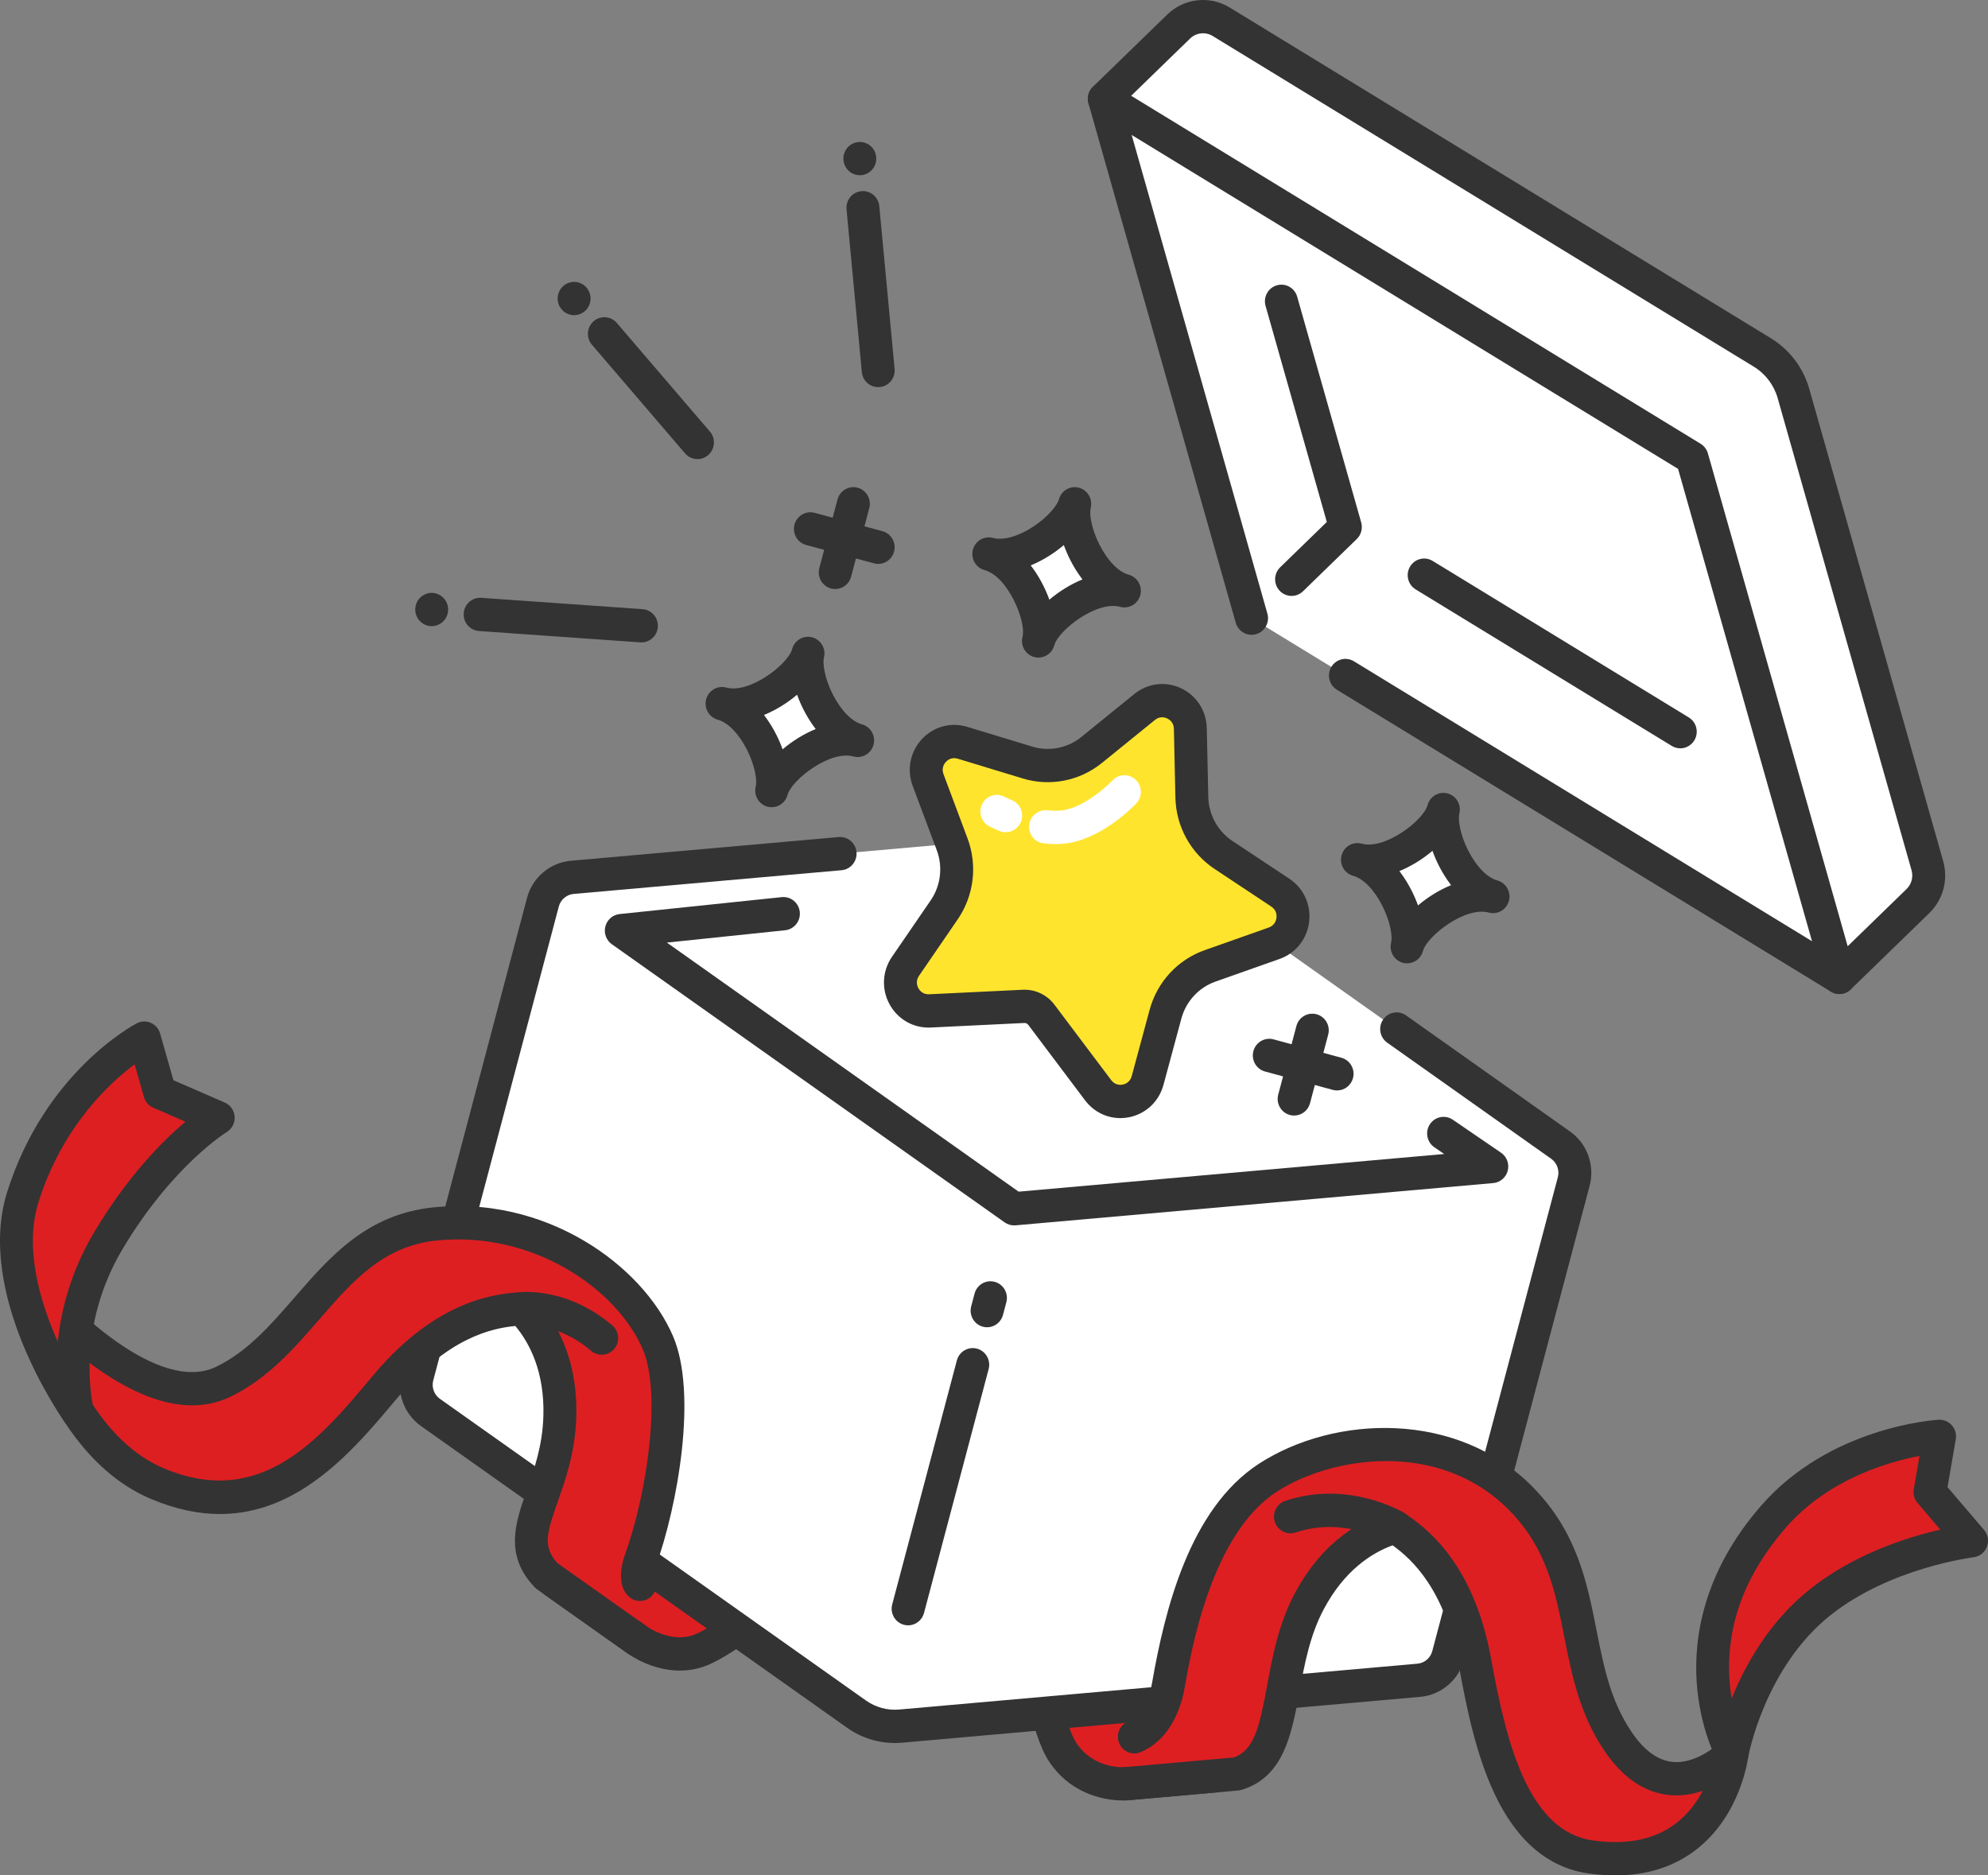 <svg width="106" height="100" viewBox="0 0 106 100" fill="none" xmlns="http://www.w3.org/2000/svg">
<rect x="0" y="0" width="106" height="100" fill="#808080" stroke="none"/>
<path d="M29.574 84.327L33.982 87.448C33.982 87.448 35.619 88.667 37.357 87.984C38.946 87.359 42.113 84.629 42.113 84.629L32.563 78.292L29.574 84.327Z" fill="#DD1F22"/>
<path d="M36.249 89.079C34.772 89.079 33.615 88.275 33.472 88.171L29.07 85.054C28.713 84.801 28.593 84.323 28.788 83.93L31.777 77.894C31.994 77.456 32.521 77.279 32.954 77.498C33.387 77.718 33.563 78.251 33.346 78.689L30.696 84.039L34.484 86.721C34.489 86.725 34.495 86.729 34.501 86.734C34.509 86.74 35.784 87.65 37.038 87.157C38.226 86.69 40.692 84.686 41.542 83.953C41.911 83.635 42.465 83.68 42.779 84.053C43.094 84.426 43.05 84.986 42.681 85.304C42.345 85.593 39.352 88.151 37.673 88.811C37.182 89.004 36.701 89.079 36.249 89.079Z" fill="#333333"/>
<path d="M56.69 93.469C57.946 95.312 60.048 95.112 60.048 95.112L64.784 94.693L66.101 86.399L55.246 88.084C55.246 88.084 55.723 92.05 56.69 93.469L56.69 93.469Z" fill="#DD1F22"/>
<path d="M59.869 96.005C59.176 96.005 57.231 95.829 55.966 93.973C54.907 92.418 54.425 88.62 54.374 88.191C54.315 87.705 54.658 87.263 55.139 87.204C55.621 87.144 56.057 87.491 56.116 87.977C56.291 89.427 56.797 92.064 57.411 92.966C58.347 94.339 59.905 94.233 59.971 94.228L64.024 93.869L65.233 86.259C65.309 85.775 65.758 85.445 66.238 85.523C66.716 85.601 67.042 86.056 66.965 86.54L65.648 94.834C65.585 95.235 65.259 95.541 64.859 95.577L60.123 95.996C60.105 95.998 60.014 96.005 59.869 96.005Z" fill="#333333"/>
<path d="M30.51 46.782L58.142 44.337C58.974 44.263 59.806 44.489 60.491 44.974L83.212 61.063C83.825 61.496 84.103 62.271 83.91 63.001L77.215 88.269C77.022 88.999 76.397 89.529 75.653 89.595L48.021 92.04C47.188 92.114 46.356 91.888 45.671 91.403L22.95 75.314C22.337 74.88 22.059 74.106 22.252 73.376L28.947 48.108C29.14 47.377 29.765 46.847 30.509 46.782L30.51 46.782Z" fill="white"/>
<path d="M48.421 86.667C48.346 86.667 48.27 86.657 48.194 86.636C47.725 86.51 47.448 86.023 47.573 85.55L51.02 72.541C51.145 72.067 51.626 71.787 52.094 71.913C52.562 72.04 52.84 72.527 52.715 73L49.268 86.009C49.163 86.406 48.809 86.667 48.421 86.667L48.421 86.667Z" fill="#333333"/>
<path d="M52.632 70.773C52.557 70.773 52.48 70.763 52.404 70.743C51.936 70.616 51.659 70.129 51.784 69.656L51.963 68.979C52.089 68.505 52.569 68.224 53.038 68.351C53.506 68.478 53.784 68.965 53.658 69.438L53.479 70.115C53.374 70.512 53.02 70.773 52.632 70.773L52.632 70.773Z" fill="#333333"/>
<path d="M54.072 65.341C53.893 65.341 53.717 65.285 53.569 65.181L32.624 50.349C32.324 50.137 32.186 49.758 32.278 49.4C32.37 49.041 32.673 48.778 33.037 48.74L41.682 47.837C42.165 47.787 42.595 48.142 42.645 48.629C42.695 49.116 42.344 49.552 41.862 49.603L35.558 50.261L54.313 63.542L77.004 61.534L76.48 61.175C76.079 60.901 75.974 60.349 76.245 59.943C76.517 59.537 77.062 59.431 77.464 59.706L80.035 61.465C80.343 61.676 80.486 62.059 80.393 62.423C80.299 62.786 79.99 63.051 79.62 63.084L54.148 65.338C54.123 65.34 54.097 65.341 54.072 65.341L54.072 65.341Z" fill="#333333"/>
<path d="M47.714 92.941C46.807 92.941 45.916 92.659 45.169 92.13L22.448 76.041C21.537 75.396 21.118 74.233 21.406 73.146L28.101 47.878C28.389 46.792 29.327 45.996 30.435 45.898L44.718 44.634C45.201 44.592 45.627 44.953 45.669 45.441C45.711 45.929 45.354 46.359 44.871 46.402L30.588 47.666C30.212 47.699 29.894 47.969 29.796 48.337L23.101 73.606C23.003 73.974 23.146 74.369 23.455 74.588L46.176 90.677C46.691 91.041 47.319 91.212 47.946 91.156L75.578 88.711C75.954 88.678 76.272 88.408 76.369 88.04L83.064 62.772C83.162 62.403 83.02 62.009 82.711 61.79L73.965 55.597C73.569 55.316 73.472 54.763 73.75 54.361C74.028 53.96 74.575 53.862 74.972 54.144L83.717 60.336C84.628 60.981 85.047 62.145 84.759 63.231L78.064 88.499C77.776 89.585 76.838 90.381 75.731 90.479L48.099 92.924C47.97 92.936 47.842 92.941 47.714 92.941Z" fill="#333333"/>
<path d="M86.256 92.829C83.509 88.732 85.001 83.897 81.121 79.932C77.211 75.936 71.014 76.583 67.603 78.796C64.192 81.01 62.922 86.282 62.297 89.874C62.142 90.759 61.673 92.105 60.484 92.61L60.047 95.112L65.938 94.591C68.877 93.738 67.823 89.123 69.813 85.383C71.181 82.811 73.055 81.809 74.396 81.421C75.51 82.178 77.799 83.861 78.658 88.68C79.439 93.059 80.697 98.447 84.832 99.019C91.608 99.957 92.353 93.514 92.353 93.514C92.353 93.514 89.003 96.927 86.256 92.829Z" fill="#DD1F22"/>
<path d="M86.133 100C85.677 100 85.202 99.966 84.711 99.898C82.571 99.602 80.883 98.176 79.694 95.66C78.728 93.615 78.21 91.172 77.793 88.838C77.065 84.754 75.285 83.145 74.254 82.4C73.122 82.815 71.681 83.742 70.584 85.804C69.841 87.201 69.558 88.738 69.284 90.225C68.871 92.467 68.445 94.786 66.178 95.444C66.124 95.459 66.069 95.47 66.013 95.475L60.122 95.996C59.641 96.038 59.214 95.677 59.171 95.189C59.129 94.701 59.486 94.271 59.969 94.228L65.767 93.715C66.873 93.344 67.158 92.077 67.559 89.9C67.843 88.355 68.165 86.603 69.039 84.963C70.553 82.116 72.656 81.001 74.153 80.568C74.402 80.496 74.67 80.538 74.884 80.684C75.892 81.37 78.57 83.19 79.52 88.523C80.362 93.244 81.602 97.677 84.949 98.14C86.78 98.393 88.276 98.077 89.396 97.199C90.031 96.702 90.477 96.084 90.789 95.492C90.262 95.672 89.664 95.777 89.027 95.717C87.684 95.59 86.507 94.786 85.528 93.327C84.216 91.369 83.805 89.291 83.407 87.281C82.929 84.864 82.477 82.581 80.496 80.556C76.751 76.728 70.978 77.659 68.075 79.543C64.592 81.803 63.514 87.994 63.159 90.028C63.023 90.809 62.522 92.706 60.822 93.428C60.376 93.618 59.861 93.406 59.674 92.954C59.486 92.502 59.696 91.982 60.143 91.792C61.046 91.408 61.345 90.215 61.431 89.72C62.103 85.861 63.426 80.452 67.128 78.049C71.152 75.438 77.719 75.194 81.743 79.308C84.095 81.711 84.62 84.366 85.128 86.933C85.508 88.855 85.867 90.67 86.981 92.331C87.648 93.326 88.388 93.871 89.181 93.949C90.522 94.08 91.72 92.898 91.732 92.886C91.997 92.62 92.4 92.552 92.735 92.717C93.07 92.882 93.267 93.242 93.223 93.617C93.209 93.744 92.836 96.749 90.471 98.602C89.285 99.532 87.83 100 86.134 100H86.133Z" fill="#333333"/>
<path d="M92.352 93.513C92.352 93.513 88.92 87.355 94.551 80.882C98.013 76.902 103.416 76.591 103.416 76.591L102.904 79.559L105.122 82.157C105.122 82.157 100.49 82.696 97.054 85.431C93.227 88.478 92.352 93.513 92.352 93.513Z" fill="#DD1F22"/>
<path d="M92.353 94.4C92.041 94.4 91.747 94.231 91.59 93.949C91.551 93.879 90.632 92.205 90.466 89.684C90.314 87.373 90.786 83.868 93.894 80.296C97.556 76.085 103.132 75.718 103.368 75.705C103.632 75.689 103.895 75.798 104.073 76.001C104.251 76.203 104.328 76.476 104.282 76.743L103.842 79.298L105.788 81.577C106 81.826 106.059 82.173 105.941 82.479C105.823 82.786 105.547 83.001 105.224 83.038C105.181 83.044 100.79 83.588 97.598 86.129C94.093 88.919 93.226 93.621 93.218 93.668C93.153 94.037 92.866 94.325 92.501 94.388C92.452 94.396 92.402 94.4 92.353 94.4ZM102.347 77.635C100.671 77.953 97.466 78.875 95.211 81.468C93.057 83.944 92.048 86.641 92.212 89.486C92.234 89.871 92.278 90.233 92.334 90.569C93.055 88.776 94.334 86.469 96.513 84.734C98.875 82.854 101.726 81.96 103.457 81.563L102.242 80.139C102.07 79.938 101.996 79.669 102.042 79.407L102.347 77.635Z" fill="#333333"/>
<path d="M23.2 65.263C17.712 65.822 16.335 71.509 11.93 73.668C7.525 75.828 1.355 68.168 1.355 68.168C1.355 68.168 2.876 76.788 8.403 79.114C14.214 81.56 17.72 77.314 20.561 73.917C23.688 70.178 26.502 69.878 27.841 69.785C28.811 70.8 29.938 72.615 29.852 75.535C29.726 79.779 27.016 81.793 29.14 84.018L33.983 87.448L34.124 84.48C33.925 84.31 33.963 83.717 34.141 83.224C35.374 79.797 36.225 74.26 35.084 71.603C33.614 68.182 28.864 64.685 23.2 65.263L23.2 65.263Z" fill="#DD1F22"/>
<path d="M33.981 88.335C33.808 88.335 33.632 88.283 33.479 88.175L28.635 84.745C28.589 84.712 28.546 84.675 28.507 84.634C26.87 82.919 27.488 81.169 28.086 79.477C28.48 78.361 28.926 77.096 28.973 75.508C29.042 73.168 28.253 71.636 27.478 70.704C26.216 70.828 23.879 71.322 21.23 74.49L21.182 74.546C18.927 77.244 16.011 80.731 11.729 80.731C10.606 80.731 9.389 80.491 8.064 79.933C2.163 77.45 0.556 68.696 0.49 68.324C0.42 67.926 0.625 67.531 0.988 67.362C1.352 67.194 1.782 67.295 2.034 67.608C3.63 69.586 8.45 74.388 11.546 72.87C13.217 72.051 14.425 70.658 15.705 69.184C17.6 67 19.56 64.742 23.111 64.38C26.652 64.019 29.441 65.153 31.156 66.168C33.327 67.451 35.051 69.304 35.887 71.25C37.199 74.305 36.137 80.269 34.964 83.528C34.893 83.723 34.868 83.906 34.866 84.008C35.064 84.327 35.046 84.751 34.793 85.053C34.481 85.427 33.927 85.474 33.557 85.158C32.794 84.507 33.221 83.18 33.315 82.921C34.564 79.451 35.249 74.218 34.278 71.957C32.875 68.692 28.38 65.626 23.287 66.146C20.424 66.438 18.772 68.34 17.024 70.355C15.685 71.897 14.302 73.491 12.311 74.467C9.212 75.987 5.56 73.513 3.183 71.352C4.123 73.865 5.844 77.077 8.739 78.296C13.926 80.478 17.069 76.718 19.843 73.401L19.89 73.344C23.35 69.207 26.568 68.984 27.78 68.9C28.038 68.883 28.291 68.981 28.471 69.169C29.553 70.301 30.823 72.33 30.727 75.561C30.672 77.43 30.154 78.896 29.738 80.074C29.148 81.747 28.932 82.482 29.715 83.344L34.486 86.722C34.883 87.003 34.979 87.556 34.701 87.957C34.53 88.204 34.258 88.336 33.981 88.336L33.981 88.335ZM34.689 83.802C34.689 83.802 34.69 83.803 34.69 83.803C34.69 83.803 34.69 83.803 34.689 83.802Z" fill="#333333"/>
<path d="M4.127 75.253C4.127 75.253 -0.37 68.885 1.219 63.833C3.137 57.732 7.695 55.354 7.695 55.354L8.52 58.25L11.638 59.605C11.638 59.605 8.615 61.412 5.8 66.119C2.971 70.849 4.127 75.253 4.127 75.253Z" fill="#DD1F22"/>
<path d="M4.125 76.139C3.849 76.139 3.581 76.008 3.412 75.769C3.218 75.494 -1.321 68.977 0.381 63.565C2.387 57.186 7.092 54.67 7.292 54.566C7.525 54.444 7.8 54.434 8.041 54.539C8.282 54.645 8.464 54.854 8.537 55.109L9.247 57.601L11.983 58.789C12.286 58.921 12.491 59.214 12.512 59.548C12.533 59.881 12.367 60.198 12.083 60.368C12.057 60.384 9.199 62.148 6.549 66.578C3.962 70.903 4.964 74.987 4.974 75.028C5.08 75.442 4.88 75.875 4.496 76.055C4.377 76.112 4.25 76.139 4.124 76.139L4.125 76.139ZM7.179 56.752C5.825 57.761 3.318 60.08 2.053 64.102C1.285 66.547 2.127 69.408 3.082 71.546C3.253 69.863 3.771 67.794 5.048 65.66C6.825 62.688 8.686 60.825 9.888 59.811L8.172 59.066C7.931 58.961 7.748 58.752 7.675 58.496L7.179 56.752H7.179Z" fill="#333333"/>
<path d="M74.394 82.308C74.242 82.308 74.088 82.268 73.948 82.184C73.928 82.173 71.643 80.857 69.083 81.714C68.623 81.868 68.127 81.615 67.974 81.15C67.822 80.685 68.072 80.183 68.532 80.029C71.867 78.912 74.722 80.585 74.841 80.657C75.258 80.907 75.396 81.451 75.15 81.873C74.986 82.153 74.694 82.308 74.394 82.308L74.394 82.308Z" fill="#333333"/>
<path d="M32.082 72.238C31.882 72.238 31.682 72.17 31.517 72.03C29.736 70.514 28.004 70.661 27.932 70.668C27.448 70.722 27.02 70.371 26.966 69.883C26.913 69.396 27.263 68.957 27.745 68.903C27.847 68.892 30.267 68.647 32.647 70.672C33.018 70.987 33.066 71.547 32.754 71.922C32.58 72.131 32.332 72.238 32.082 72.238Z" fill="#333333"/>
<path d="M61.036 37.696L58.21 39.988C57.249 40.768 55.97 41.02 54.79 40.661L51.319 39.606C50.131 39.244 49.048 40.418 49.488 41.592L50.771 45.019C51.207 46.184 51.048 47.492 50.346 48.516L48.282 51.528C47.575 52.559 48.344 53.963 49.584 53.903L54.579 53.662C54.948 53.644 55.303 53.811 55.526 54.109L58.555 58.134C59.306 59.133 60.864 58.827 61.191 57.616L62.145 54.081C62.47 52.879 63.358 51.915 64.522 51.504L67.942 50.294C69.114 49.88 69.307 48.287 68.269 47.599L65.24 45.589C64.21 44.905 63.578 43.753 63.55 42.507L63.47 38.843C63.443 37.589 62.005 36.91 61.036 37.696Z" fill="#FFE42E"/>
<path d="M59.738 59.62C59.005 59.62 58.311 59.278 57.855 58.671L54.826 54.646C54.777 54.581 54.699 54.544 54.619 54.548L49.623 54.79C48.717 54.834 47.875 54.36 47.433 53.555C46.992 52.75 47.04 51.779 47.558 51.022L49.623 48.011C50.16 47.227 50.282 46.226 49.948 45.333L48.665 41.906C48.343 41.045 48.528 40.092 49.149 39.418C49.77 38.745 50.698 38.491 51.57 38.756L55.04 39.811C55.944 40.086 56.923 39.893 57.659 39.296L60.485 37.003C61.196 36.427 62.15 36.311 62.975 36.7C63.8 37.089 64.325 37.903 64.345 38.824L64.426 42.487C64.447 43.441 64.93 44.323 65.719 44.847L68.749 46.857C69.51 47.362 69.914 48.243 69.803 49.158C69.692 50.072 69.089 50.828 68.23 51.132L64.809 52.341C63.919 52.656 63.238 53.394 62.99 54.314L62.036 57.849C61.796 58.738 61.092 59.399 60.198 59.575C60.044 59.605 59.89 59.62 59.738 59.62ZM54.631 52.774C55.254 52.774 55.843 53.068 56.223 53.572L59.251 57.597C59.462 57.877 59.749 57.855 59.863 57.833C59.977 57.81 60.251 57.721 60.343 57.382L61.297 53.847C61.698 52.363 62.794 51.174 64.23 50.666L67.651 49.457C67.979 49.341 68.047 49.058 68.061 48.941C68.076 48.825 68.077 48.534 67.786 48.341L64.756 46.331C63.484 45.486 62.705 44.065 62.672 42.527L62.591 38.863C62.584 38.511 62.339 38.358 62.233 38.309C62.128 38.259 61.855 38.168 61.583 38.388L58.757 40.68C57.57 41.643 55.992 41.953 54.535 41.51L51.065 40.455C50.731 40.354 50.512 40.542 50.433 40.628C50.354 40.714 50.184 40.949 50.307 41.278L51.589 44.705C52.128 46.144 51.932 47.758 51.065 49.022L49.001 52.033C48.803 52.322 48.912 52.592 48.968 52.695C49.024 52.797 49.193 53.033 49.54 53.017L54.535 52.776C54.567 52.774 54.599 52.773 54.631 52.773V52.774Z" fill="#333333"/>
<path d="M53.621 44.377C53.508 44.377 53.393 44.355 53.282 44.308C52.967 44.174 52.771 44.073 52.75 44.062C52.319 43.838 52.149 43.303 52.371 42.867C52.593 42.431 53.122 42.26 53.552 42.484C53.553 42.484 53.709 42.565 53.961 42.672C54.408 42.861 54.618 43.381 54.431 43.833C54.29 44.173 53.964 44.377 53.621 44.377H53.621Z" fill="white"/>
<path d="M56.28 45.008C56.077 45.008 55.866 44.996 55.648 44.97C55.166 44.914 54.821 44.474 54.877 43.987C54.932 43.5 55.37 43.152 55.849 43.207C56.184 43.246 56.482 43.242 56.734 43.195C58.054 42.949 59.303 41.629 59.315 41.615C59.648 41.26 60.203 41.243 60.555 41.579C60.907 41.915 60.925 42.475 60.593 42.831C60.527 42.903 58.945 44.587 57.053 44.941C56.81 44.986 56.552 45.008 56.28 45.008L56.28 45.008Z" fill="white"/>
<path d="M44.534 31.408C44.459 31.408 44.383 31.398 44.307 31.378C43.839 31.251 43.561 30.764 43.686 30.291L44.655 26.634C44.781 26.161 45.262 25.88 45.73 26.007C46.198 26.134 46.476 26.62 46.35 27.093L45.381 30.75C45.276 31.147 44.922 31.408 44.535 31.408H44.534Z" fill="#333333"/>
<path d="M46.826 30.07C46.751 30.07 46.675 30.06 46.598 30.039L42.983 29.059C42.514 28.933 42.237 28.446 42.362 27.973C42.487 27.5 42.969 27.219 43.437 27.345L47.053 28.325C47.521 28.452 47.798 28.939 47.673 29.412C47.568 29.808 47.213 30.07 46.826 30.07Z" fill="#333333"/>
<path d="M69.003 59.484C68.928 59.484 68.852 59.474 68.775 59.453C68.307 59.327 68.03 58.84 68.155 58.367L69.124 54.71C69.249 54.237 69.73 53.956 70.198 54.083C70.667 54.209 70.944 54.696 70.819 55.169L69.85 58.826C69.745 59.223 69.391 59.484 69.003 59.484V59.484Z" fill="#333333"/>
<path d="M71.295 58.145C71.22 58.145 71.143 58.135 71.067 58.115L67.451 57.135C66.983 57.008 66.706 56.522 66.831 56.048C66.956 55.575 67.437 55.294 67.905 55.421L71.521 56.401C71.989 56.528 72.267 57.014 72.142 57.487C72.037 57.884 71.682 58.145 71.295 58.145V58.145Z" fill="#333333"/>
<path d="M41.143 42.156C41.466 40.937 40.253 37.995 38.496 37.519C40.253 37.995 42.758 36.061 43.081 34.842C42.758 36.061 43.971 39.003 45.728 39.479C43.971 39.003 41.466 40.937 41.143 42.156Z" fill="white"/>
<path d="M41.146 43.043C41.071 43.043 40.995 43.033 40.919 43.013C40.526 42.907 40.268 42.548 40.268 42.156C40.268 42.08 40.278 42.003 40.298 41.926C40.373 41.646 40.274 40.852 39.822 39.965C39.39 39.116 38.81 38.522 38.272 38.376C37.879 38.27 37.621 37.911 37.621 37.519C37.621 37.443 37.631 37.366 37.651 37.289C37.777 36.816 38.258 36.535 38.726 36.662C39.986 37.004 42.026 35.403 42.236 34.612C42.361 34.139 42.843 33.858 43.311 33.985C43.703 34.091 43.962 34.45 43.961 34.842C43.961 34.918 43.951 34.995 43.931 35.072C43.857 35.352 43.955 36.146 44.407 37.033C44.84 37.882 45.419 38.476 45.958 38.622C46.35 38.728 46.608 39.087 46.608 39.479C46.608 39.555 46.599 39.632 46.578 39.708C46.453 40.182 45.971 40.463 45.504 40.336C44.243 39.993 42.203 41.595 41.993 42.385C41.888 42.782 41.534 43.043 41.146 43.043ZM40.736 38.124C41.021 38.493 41.235 38.864 41.382 39.153C41.506 39.395 41.625 39.667 41.729 39.955C42.244 39.518 42.853 39.135 43.493 38.874C43.208 38.505 42.994 38.134 42.847 37.845C42.723 37.602 42.604 37.331 42.5 37.044C41.986 37.48 41.376 37.863 40.736 38.124Z" fill="#333333"/>
<path d="M75.026 50.48C75.349 49.261 74.136 46.32 72.379 45.843C74.136 46.32 76.641 44.386 76.964 43.166C76.641 44.385 77.854 47.327 79.611 47.803C77.854 47.327 75.349 49.261 75.026 50.48V50.48Z" fill="white"/>
<path d="M75.025 51.368C74.95 51.368 74.874 51.358 74.797 51.337C74.405 51.231 74.147 50.872 74.147 50.48C74.147 50.404 74.157 50.327 74.177 50.25C74.251 49.97 74.153 49.176 73.701 48.289C73.269 47.44 72.689 46.846 72.151 46.7C71.758 46.594 71.5 46.236 71.5 45.843C71.5 45.768 71.51 45.691 71.53 45.614C71.656 45.14 72.137 44.859 72.605 44.986C73.865 45.328 75.905 43.727 76.115 42.937C76.24 42.463 76.721 42.182 77.189 42.309C77.582 42.416 77.84 42.774 77.84 43.166C77.84 43.242 77.83 43.319 77.81 43.396C77.736 43.676 77.834 44.47 78.286 45.357C78.719 46.206 79.298 46.8 79.837 46.946C80.229 47.052 80.487 47.411 80.487 47.803C80.487 47.879 80.477 47.956 80.457 48.033C80.332 48.506 79.851 48.787 79.382 48.66C78.121 48.318 76.082 49.919 75.872 50.71C75.767 51.106 75.412 51.368 75.025 51.368ZM74.615 46.448C74.9 46.818 75.114 47.188 75.261 47.477C75.385 47.72 75.504 47.992 75.608 48.279C76.123 47.842 76.732 47.459 77.372 47.199C77.087 46.829 76.873 46.459 76.726 46.17C76.602 45.927 76.483 45.655 76.379 45.368C75.864 45.804 75.255 46.188 74.615 46.448Z" fill="#333333"/>
<path d="M55.366 34.178C55.689 32.959 54.476 30.017 52.719 29.541C54.475 30.017 56.981 28.083 57.304 26.864C56.981 28.083 58.194 31.025 59.951 31.501C58.194 31.025 55.689 32.959 55.366 34.178H55.366Z" fill="white"/>
<path d="M55.369 35.065C55.294 35.065 55.217 35.055 55.141 35.035C54.749 34.928 54.491 34.57 54.491 34.178C54.491 34.102 54.501 34.025 54.521 33.948C54.73 33.157 53.755 30.74 52.494 30.398C52.102 30.292 51.843 29.933 51.844 29.541C51.844 29.465 51.854 29.388 51.874 29.311C51.999 28.838 52.48 28.557 52.948 28.684C53.486 28.83 54.282 28.608 55.077 28.092C55.907 27.552 56.384 26.915 56.459 26.634C56.584 26.161 57.065 25.88 57.533 26.007C57.925 26.113 58.184 26.472 58.184 26.864C58.184 26.94 58.174 27.017 58.154 27.094C58.079 27.374 58.178 28.168 58.63 29.055C59.062 29.904 59.642 30.498 60.18 30.644C60.573 30.75 60.831 31.109 60.831 31.501C60.831 31.577 60.821 31.654 60.801 31.73C60.675 32.204 60.194 32.485 59.726 32.358C58.465 32.016 56.425 33.617 56.216 34.407C56.111 34.804 55.756 35.065 55.369 35.065V35.065ZM54.958 30.149C55.383 30.698 55.722 31.338 55.952 31.976C56.466 31.54 57.076 31.157 57.716 30.896C57.431 30.526 57.217 30.156 57.07 29.867C56.946 29.624 56.827 29.352 56.723 29.065C56.491 29.261 56.253 29.436 56.026 29.584C55.756 29.76 55.387 29.972 54.958 30.149Z" fill="#333333"/>
<path d="M45.846 9.344C45.615 9.344 45.389 9.25 45.226 9.084C45.185 9.044 45.149 8.998 45.117 8.949C45.086 8.902 45.058 8.85 45.037 8.796C45.014 8.742 44.997 8.686 44.986 8.63C44.974 8.573 44.969 8.515 44.969 8.457C44.969 8.399 44.975 8.341 44.986 8.283C44.997 8.226 45.014 8.171 45.037 8.117C45.058 8.064 45.086 8.012 45.117 7.965C45.149 7.916 45.185 7.87 45.226 7.83C45.428 7.624 45.731 7.529 46.018 7.587C46.074 7.598 46.129 7.616 46.182 7.638C46.234 7.66 46.286 7.687 46.333 7.719C46.382 7.752 46.426 7.788 46.466 7.83C46.507 7.87 46.543 7.916 46.576 7.965C46.608 8.012 46.635 8.064 46.657 8.117C46.678 8.171 46.695 8.226 46.706 8.283C46.718 8.341 46.723 8.399 46.723 8.457C46.723 8.515 46.718 8.573 46.706 8.63C46.695 8.686 46.678 8.742 46.657 8.796C46.635 8.85 46.608 8.902 46.576 8.949C46.543 8.998 46.507 9.044 46.466 9.084C46.426 9.125 46.382 9.162 46.333 9.194C46.286 9.227 46.234 9.254 46.182 9.276C46.129 9.298 46.074 9.316 46.018 9.326C45.961 9.338 45.904 9.344 45.846 9.344H45.846Z" fill="#333333"/>
<path d="M30.612 16.806C30.554 16.806 30.497 16.8 30.44 16.788C30.384 16.776 30.329 16.76 30.276 16.737C30.223 16.715 30.172 16.688 30.125 16.656C30.076 16.624 30.032 16.586 29.992 16.546C29.951 16.504 29.915 16.459 29.882 16.411C29.85 16.362 29.823 16.31 29.801 16.257C29.78 16.204 29.762 16.148 29.752 16.091C29.74 16.035 29.734 15.975 29.734 15.917C29.734 15.861 29.74 15.802 29.752 15.745C29.762 15.688 29.78 15.632 29.801 15.579C29.823 15.525 29.85 15.474 29.882 15.425C29.915 15.377 29.951 15.332 29.992 15.29C30.032 15.249 30.076 15.212 30.125 15.18C30.172 15.148 30.223 15.121 30.276 15.099C30.329 15.076 30.384 15.06 30.44 15.048C30.553 15.025 30.67 15.025 30.783 15.048C30.839 15.06 30.894 15.076 30.948 15.099C31 15.121 31.05 15.148 31.098 15.18C31.146 15.212 31.192 15.249 31.232 15.29C31.273 15.332 31.309 15.377 31.342 15.425C31.373 15.474 31.4 15.525 31.422 15.579C31.443 15.632 31.461 15.688 31.471 15.745C31.483 15.802 31.489 15.861 31.489 15.917C31.489 15.975 31.483 16.035 31.471 16.091C31.461 16.148 31.443 16.204 31.422 16.257C31.4 16.31 31.373 16.362 31.342 16.411C31.309 16.459 31.273 16.504 31.232 16.546C31.192 16.586 31.146 16.624 31.098 16.656C31.05 16.688 31 16.715 30.948 16.737C30.894 16.76 30.839 16.776 30.783 16.788C30.726 16.8 30.669 16.806 30.612 16.806Z" fill="#333333"/>
<path d="M37.19 24.48C36.944 24.48 36.7 24.377 36.526 24.174L31.562 18.382C31.245 18.012 31.284 17.452 31.65 17.131C32.017 16.81 32.571 16.85 32.888 17.22L37.852 23.012C38.17 23.382 38.13 23.942 37.764 24.263C37.598 24.409 37.393 24.48 37.19 24.48V24.48Z" fill="#333333"/>
<path d="M46.825 20.643C46.378 20.643 45.996 20.299 45.953 19.839L45.137 11.16C45.091 10.672 45.445 10.239 45.927 10.193C46.41 10.147 46.838 10.504 46.884 10.992L47.7 19.671C47.745 20.159 47.392 20.592 46.909 20.639C46.881 20.641 46.853 20.643 46.825 20.643Z" fill="#333333"/>
<path d="M23.018 33.388C22.788 33.388 22.561 33.293 22.398 33.127C22.357 33.087 22.321 33.042 22.289 32.994C22.257 32.945 22.23 32.893 22.209 32.84C22.186 32.787 22.169 32.731 22.158 32.674C22.146 32.616 22.141 32.558 22.141 32.5C22.141 32.267 22.234 32.039 22.398 31.873C22.561 31.708 22.788 31.613 23.018 31.613C23.25 31.613 23.475 31.708 23.638 31.873C23.802 32.038 23.895 32.267 23.895 32.5C23.895 32.733 23.802 32.963 23.638 33.127C23.475 33.293 23.25 33.388 23.018 33.388Z" fill="#333333"/>
<path d="M34.201 34.255C34.181 34.255 34.16 34.254 34.14 34.252L25.539 33.647C25.056 33.614 24.691 33.19 24.725 32.701C24.759 32.212 25.175 31.844 25.661 31.877L34.261 32.482C34.745 32.516 35.109 32.94 35.076 33.429C35.044 33.897 34.658 34.255 34.201 34.255Z" fill="#333333"/>
<path d="M65.945 5.628L58.883 5.268L61.997 16.25L63.621 21.98L66.735 32.962L71.739 36.02L79.164 40.558L85.648 44.521L98.077 52.116L99.345 46.986L92.376 22.331L65.945 5.628Z" fill="white"/>
<path d="M98.076 53.004C97.918 53.004 97.761 52.961 97.622 52.876L71.284 36.78C70.869 36.526 70.736 35.981 70.987 35.561C71.237 35.142 71.777 35.008 72.191 35.261L97.512 50.736L98.435 47.001L91.624 22.903L65.671 6.503L60.063 6.217L67.577 32.718C67.711 33.189 67.442 33.68 66.976 33.815C66.51 33.95 66.024 33.678 65.89 33.207L58.038 5.513C57.96 5.237 58.018 4.941 58.194 4.716C58.37 4.492 58.643 4.368 58.925 4.382L65.987 4.742C66.136 4.749 66.281 4.796 66.408 4.876L92.84 21.579C93.024 21.695 93.159 21.876 93.219 22.087L100.187 46.742C100.229 46.892 100.232 47.05 100.194 47.201L98.927 52.331C98.859 52.605 98.667 52.829 98.41 52.937C98.302 52.981 98.189 53.004 98.075 53.004L98.076 53.004Z" fill="#333333"/>
<path d="M62.849 1.414C63.46 0.821 64.389 0.716 65.114 1.159L76.314 8.004L82.798 11.966L93.969 18.794C94.777 19.288 95.371 20.072 95.632 20.99L98.341 30.544L99.965 36.274L102.768 46.16C102.959 46.834 102.766 47.56 102.266 48.046L98.077 52.116L94.963 41.134L93.338 35.404L90.224 24.422L77.796 16.826L71.311 12.864L58.883 5.268L62.849 1.414V1.414Z" fill="white"/>
<path d="M98.076 53.004C97.999 53.004 97.923 52.994 97.847 52.973C97.55 52.892 97.317 52.66 97.232 52.361L89.475 25.002L58.428 6.028C58.194 5.885 58.039 5.64 58.009 5.366C57.979 5.092 58.077 4.819 58.273 4.628L62.24 0.774C63.136 -0.096 64.504 -0.25 65.566 0.4L94.421 18.034C95.422 18.646 96.151 19.609 96.473 20.746L103.61 45.915C103.892 46.908 103.609 47.97 102.872 48.686L98.683 52.756C98.517 52.917 98.299 53.004 98.075 53.004H98.076ZM60.314 5.107L90.677 23.663C90.866 23.779 91.005 23.963 91.066 24.178L98.518 50.456L101.656 47.407C101.923 47.148 102.025 46.764 101.923 46.404L94.787 21.235C94.587 20.53 94.135 19.933 93.514 19.553L64.659 1.919C64.275 1.684 63.78 1.739 63.456 2.054L60.314 5.107Z" fill="#333333"/>
<path d="M89.592 39.903C89.438 39.903 89.281 39.861 89.139 39.775L75.482 31.428C75.068 31.175 74.934 30.629 75.185 30.21C75.436 29.791 75.975 29.656 76.39 29.91L90.047 38.256C90.461 38.509 90.594 39.055 90.344 39.474C90.179 39.75 89.889 39.903 89.592 39.903Z" fill="#333333"/>
<path d="M68.867 31.776C68.637 31.776 68.407 31.685 68.234 31.504C67.899 31.15 67.91 30.589 68.259 30.249L70.746 27.832L67.48 16.311C67.346 15.84 67.615 15.349 68.081 15.214C68.547 15.078 69.033 15.351 69.166 15.822L72.579 27.857C72.669 28.173 72.578 28.514 72.343 28.742L69.475 31.529C69.305 31.694 69.086 31.776 68.867 31.776L68.867 31.776Z" fill="#333333"/>
</svg>
